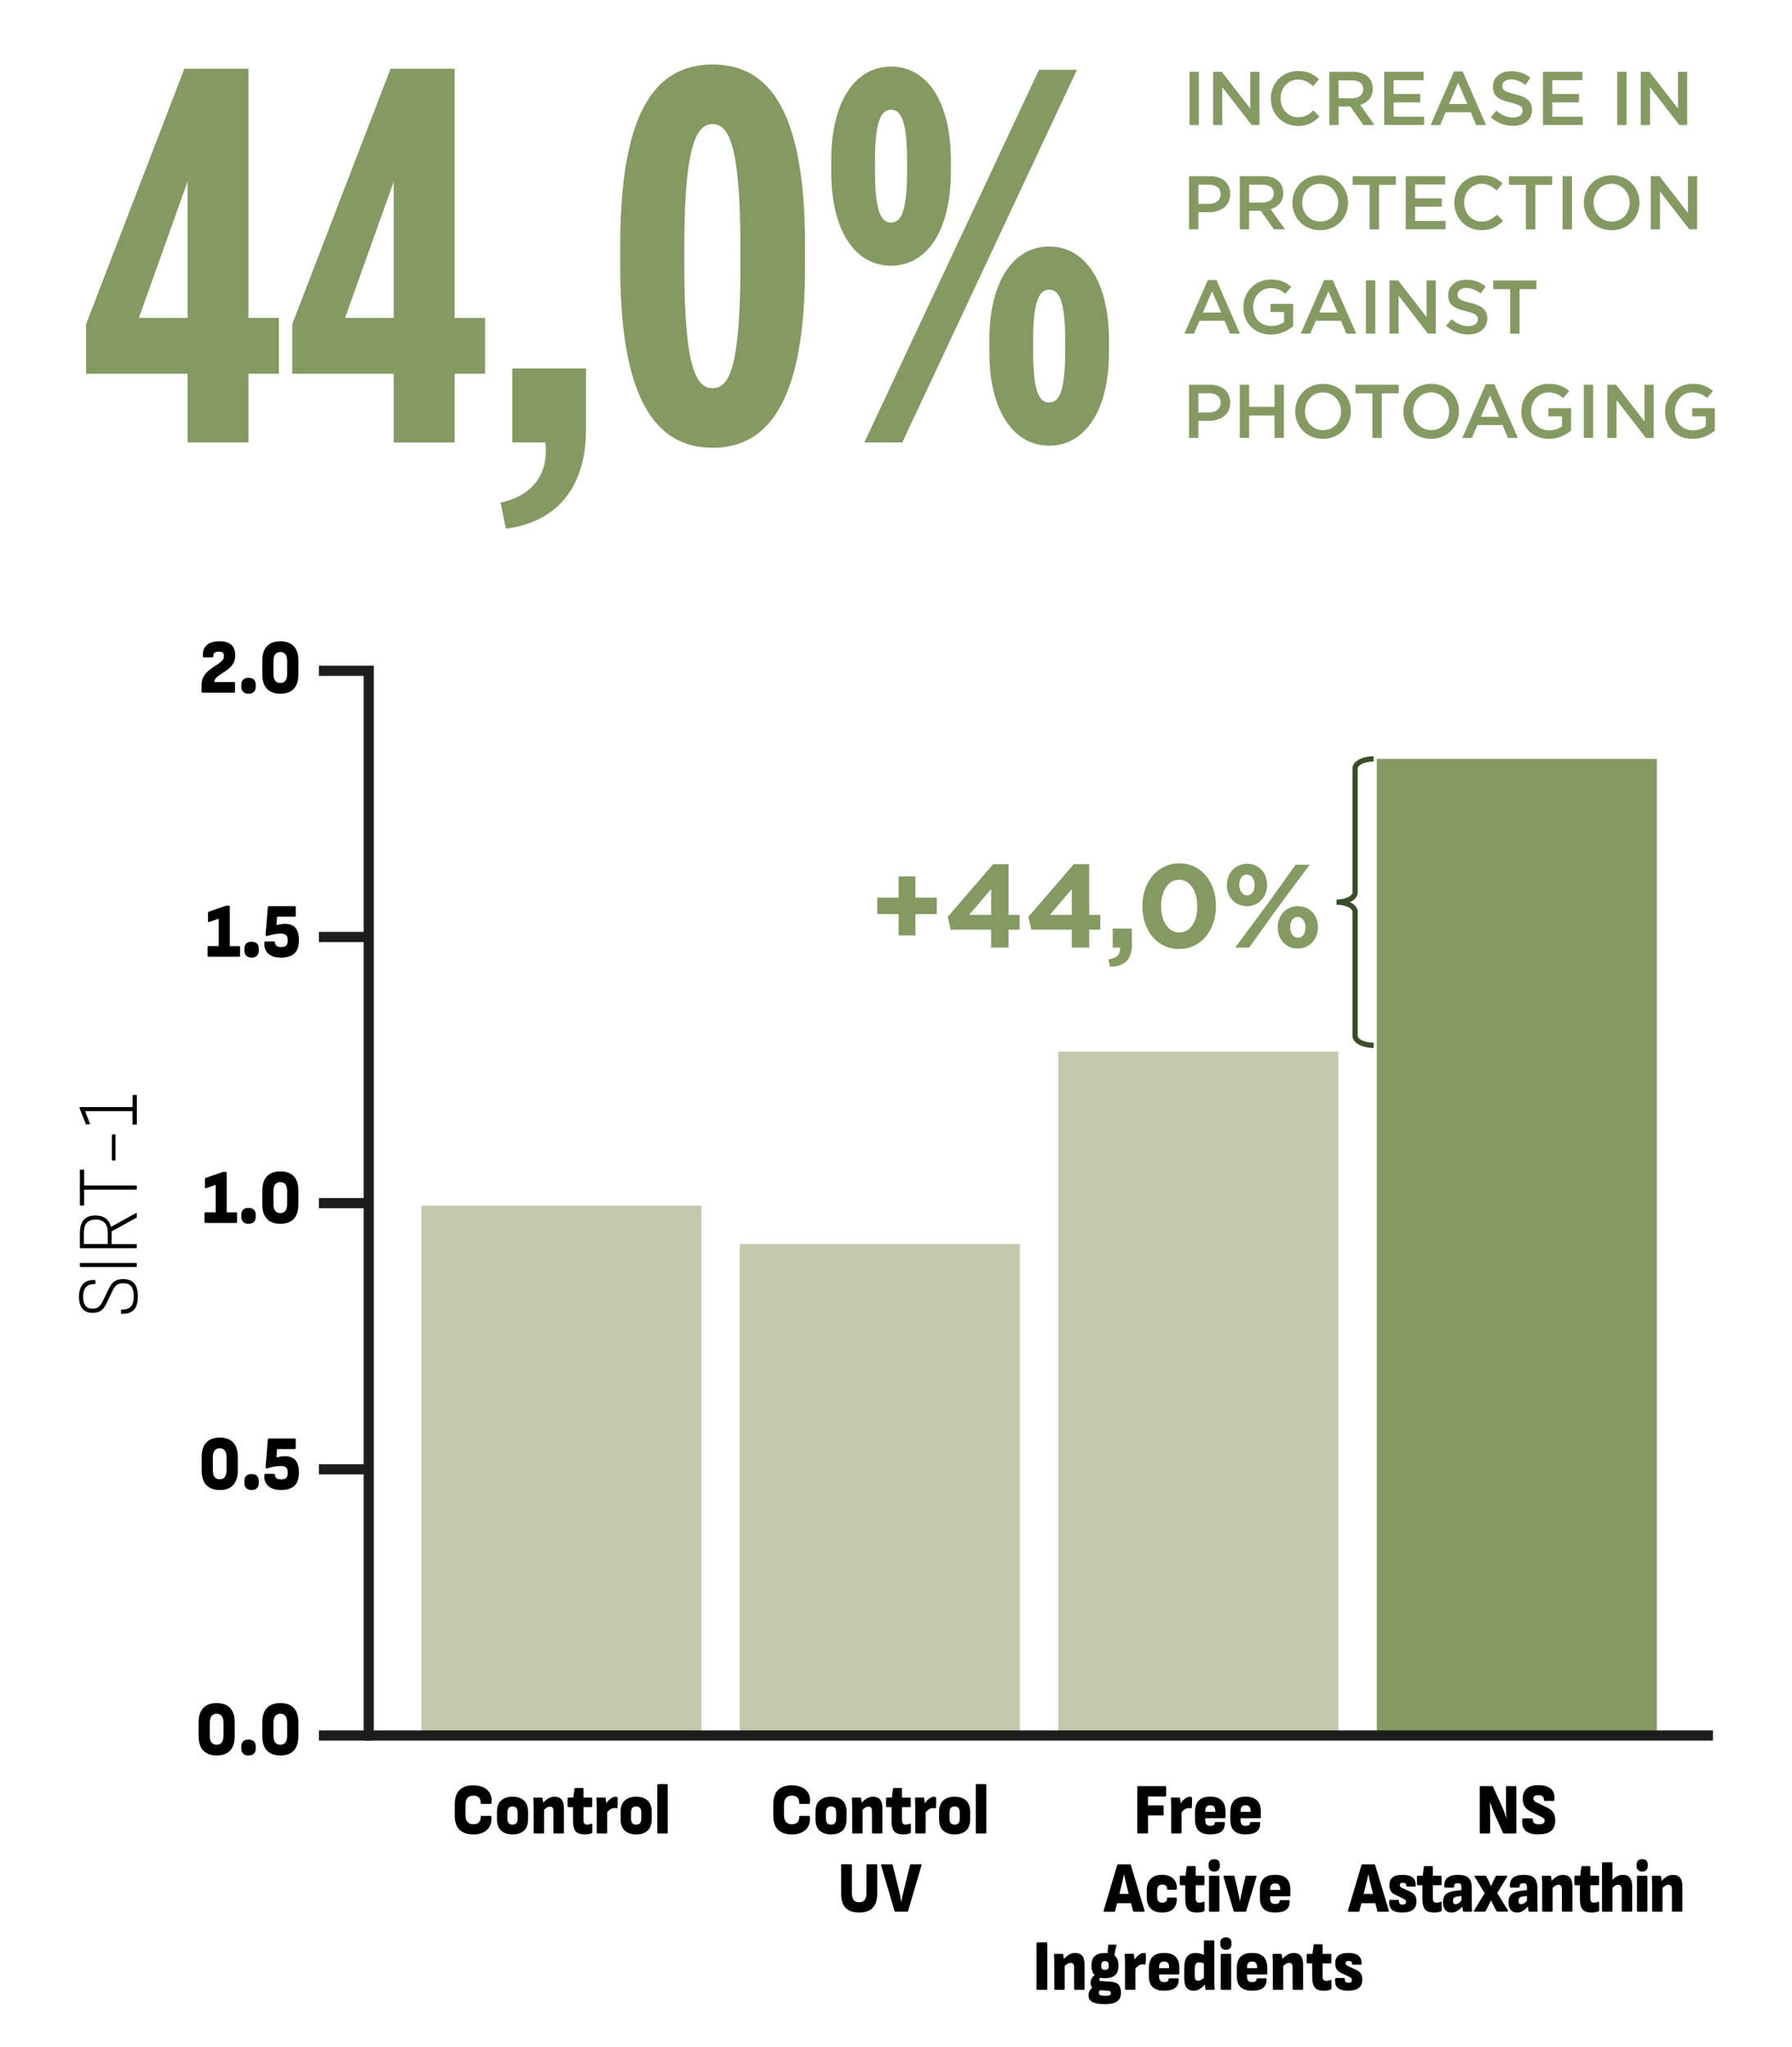 <svg xmlns="http://www.w3.org/2000/svg" id="Camada_1" viewBox="0 0 408 466"><defs><style>.cls-1{fill:#859963;}.cls-1,.cls-2,.cls-3{stroke-width:0px;}.cls-4{stroke:#1d1d1b;stroke-width:2.32px;}.cls-4,.cls-5{fill:none;stroke-miterlimit:10;}.cls-3{fill:#c4c9ad;}.cls-5{stroke:#3a4c2a;stroke-width:1.19px;}</style></defs><path class="cls-1" d="M270.83,16.35h2.13v12.11h-2.13v-12.11Z"></path><path class="cls-1" d="M276.2,16.35h1.97l6.49,8.37v-8.37h2.09v12.11h-1.78l-6.68-8.62v8.62h-2.09v-12.11Z"></path><path class="cls-1" d="M289.33,22.45v-.03c0-3.44,2.58-6.26,6.25-6.26,2.23,0,3.58.78,4.74,1.89l-1.37,1.57c-.97-.9-2.01-1.51-3.39-1.51-2.3,0-4,1.9-4,4.27v.03c0,2.37,1.68,4.29,4,4.29,1.49,0,2.44-.59,3.48-1.56l1.37,1.38c-1.26,1.32-2.65,2.15-4.91,2.15-3.53,0-6.16-2.75-6.16-6.23Z"></path><path class="cls-1" d="M302.65,16.35h5.4c1.52,0,2.72.45,3.5,1.21.64.66,1,1.56,1,2.61v.03c0,1.99-1.19,3.18-2.87,3.67l3.27,4.59h-2.53l-2.98-4.22h-2.66v4.22h-2.13v-12.11ZM307.89,22.36c1.52,0,2.49-.8,2.49-2.02v-.03c0-1.3-.93-2.01-2.51-2.01h-3.1v4.07h3.11Z"></path><path class="cls-1" d="M315.16,16.35h8.98v1.9h-6.85v3.15h6.07v1.9h-6.07v3.25h6.94v1.9h-9.07v-12.11Z"></path><path class="cls-1" d="M331.05,16.27h1.97l5.33,12.2h-2.25l-1.23-2.92h-5.73l-1.25,2.92h-2.18l5.33-12.2ZM334.09,23.66l-2.09-4.84-2.08,4.84h4.17Z"></path><path class="cls-1" d="M339.41,26.7l1.28-1.52c1.16,1,2.34,1.57,3.82,1.57,1.31,0,2.15-.62,2.15-1.52v-.03c0-.87-.48-1.33-2.73-1.85-2.58-.62-4.03-1.38-4.03-3.62v-.03c0-2.08,1.73-3.51,4.14-3.51,1.76,0,3.17.54,4.4,1.52l-1.14,1.61c-1.09-.81-2.18-1.25-3.29-1.25-1.25,0-1.97.64-1.97,1.44v.03c0,.93.55,1.35,2.89,1.9,2.56.62,3.88,1.54,3.88,3.55v.03c0,2.27-1.78,3.62-4.33,3.62-1.85,0-3.6-.64-5.05-1.94Z"></path><path class="cls-1" d="M351.3,16.35h8.98v1.9h-6.85v3.15h6.07v1.9h-6.07v3.25h6.94v1.9h-9.07v-12.11Z"></path><path class="cls-1" d="M368.21,16.35h2.13v12.11h-2.13v-12.11Z"></path><path class="cls-1" d="M373.58,16.35h1.97l6.49,8.37v-8.37h2.09v12.11h-1.78l-6.68-8.62v8.62h-2.09v-12.11Z"></path><path class="cls-1" d="M270.71,40.09h4.78c2.84,0,4.6,1.61,4.6,4.05v.03c0,2.72-2.18,4.14-4.84,4.14h-2.41v3.89h-2.13v-12.11ZM275.31,46.39c1.61,0,2.61-.9,2.61-2.16v-.03c0-1.42-1.02-2.16-2.61-2.16h-2.47v4.36h2.47Z"></path><path class="cls-1" d="M282.27,40.09h5.4c1.52,0,2.72.45,3.5,1.21.64.66,1,1.56,1,2.61v.03c0,1.99-1.19,3.18-2.87,3.67l3.27,4.59h-2.53l-2.98-4.22h-2.66v4.22h-2.13v-12.11ZM287.52,46.1c1.52,0,2.49-.8,2.49-2.02v-.03c0-1.3-.93-2.01-2.51-2.01h-3.1v4.07h3.11Z"></path><path class="cls-1" d="M294.25,46.18v-.03c0-3.41,2.63-6.26,6.35-6.26s6.32,2.82,6.32,6.23v.03c0,3.41-2.63,6.26-6.35,6.26s-6.32-2.82-6.32-6.23ZM304.68,46.18v-.03c0-2.35-1.71-4.31-4.12-4.31s-4.08,1.92-4.08,4.27v.03c0,2.35,1.71,4.29,4.12,4.29s4.08-1.9,4.08-4.26Z"></path><path class="cls-1" d="M311.82,42.07h-3.84v-1.97h9.83v1.97h-3.84v10.14h-2.15v-10.14Z"></path><path class="cls-1" d="M320.06,40.09h8.98v1.9h-6.85v3.15h6.07v1.9h-6.07v3.25h6.94v1.9h-9.07v-12.11Z"></path><path class="cls-1" d="M331.12,46.18v-.03c0-3.44,2.58-6.26,6.25-6.26,2.23,0,3.58.78,4.74,1.89l-1.37,1.57c-.97-.9-2.01-1.51-3.39-1.51-2.3,0-4,1.9-4,4.27v.03c0,2.37,1.68,4.29,4,4.29,1.49,0,2.44-.59,3.48-1.56l1.37,1.38c-1.26,1.32-2.65,2.15-4.91,2.15-3.53,0-6.16-2.75-6.16-6.23Z"></path><path class="cls-1" d="M347.41,42.07h-3.84v-1.97h9.83v1.97h-3.84v10.14h-2.15v-10.14Z"></path><path class="cls-1" d="M355.77,40.09h2.13v12.11h-2.13v-12.11Z"></path><path class="cls-1" d="M360.6,46.18v-.03c0-3.41,2.63-6.26,6.35-6.26s6.32,2.82,6.32,6.23v.03c0,3.41-2.63,6.26-6.35,6.26s-6.32-2.82-6.32-6.23ZM371.03,46.18v-.03c0-2.35-1.71-4.31-4.12-4.31s-4.08,1.92-4.08,4.27v.03c0,2.35,1.71,4.29,4.12,4.29s4.08-1.9,4.08-4.26Z"></path><path class="cls-1" d="M375.85,40.09h1.97l6.49,8.37v-8.37h2.09v12.11h-1.78l-6.68-8.62v8.62h-2.09v-12.11Z"></path><path class="cls-1" d="M275,63.75h1.97l5.33,12.2h-2.25l-1.23-2.92h-5.73l-1.25,2.92h-2.18l5.33-12.2ZM278.05,71.13l-2.09-4.84-2.08,4.84h4.17Z"></path><path class="cls-1" d="M283.09,69.92v-.03c0-3.39,2.6-6.26,6.25-6.26,2.11,0,3.41.59,4.65,1.64l-1.35,1.61c-.93-.8-1.85-1.3-3.39-1.3-2.23,0-3.93,1.96-3.93,4.27v.03c0,2.49,1.64,4.33,4.12,4.33,1.14,0,2.18-.36,2.92-.92v-2.27h-3.1v-1.85h5.16v5.09c-1.19,1.02-2.91,1.89-5.05,1.89-3.79,0-6.28-2.7-6.28-6.23Z"></path><path class="cls-1" d="M301.48,63.75h1.97l5.33,12.2h-2.25l-1.23-2.92h-5.73l-1.25,2.92h-2.18l5.33-12.2ZM304.53,71.13l-2.09-4.84-2.08,4.84h4.17Z"></path><path class="cls-1" d="M310.99,63.83h2.13v12.11h-2.13v-12.11Z"></path><path class="cls-1" d="M316.35,63.83h1.97l6.49,8.37v-8.37h2.09v12.11h-1.78l-6.68-8.62v8.62h-2.09v-12.11Z"></path><path class="cls-1" d="M329.22,74.18l1.28-1.52c1.16,1,2.34,1.57,3.82,1.57,1.31,0,2.15-.62,2.15-1.52v-.03c0-.87-.48-1.33-2.73-1.85-2.58-.62-4.03-1.38-4.03-3.62v-.03c0-2.08,1.73-3.51,4.14-3.51,1.77,0,3.17.54,4.4,1.52l-1.14,1.61c-1.09-.81-2.18-1.25-3.29-1.25-1.25,0-1.97.64-1.97,1.44v.03c0,.93.55,1.35,2.89,1.9,2.56.62,3.88,1.54,3.88,3.55v.03c0,2.27-1.78,3.62-4.33,3.62-1.85,0-3.6-.64-5.05-1.94Z"></path><path class="cls-1" d="M343.82,65.81h-3.84v-1.97h9.83v1.97h-3.84v10.14h-2.15v-10.14Z"></path><path class="cls-1" d="M270.71,87.57h4.78c2.84,0,4.6,1.61,4.6,4.05v.03c0,2.72-2.18,4.14-4.84,4.14h-2.41v3.89h-2.13v-12.11ZM275.31,93.87c1.61,0,2.61-.9,2.61-2.16v-.03c0-1.42-1.02-2.16-2.61-2.16h-2.47v4.36h2.47Z"></path><path class="cls-1" d="M282.27,87.57h2.13v5.04h5.78v-5.04h2.13v12.11h-2.13v-5.1h-5.78v5.1h-2.13v-12.11Z"></path><path class="cls-1" d="M294.89,93.66v-.03c0-3.41,2.63-6.26,6.35-6.26s6.32,2.82,6.32,6.23v.03c0,3.41-2.63,6.26-6.35,6.26s-6.32-2.82-6.32-6.23ZM305.32,93.66v-.03c0-2.35-1.71-4.31-4.12-4.31s-4.08,1.92-4.08,4.27v.03c0,2.35,1.71,4.29,4.12,4.29s4.08-1.9,4.08-4.26Z"></path><path class="cls-1" d="M312.46,89.54h-3.84v-1.97h9.83v1.97h-3.84v10.14h-2.15v-10.14Z"></path><path class="cls-1" d="M319.51,93.66v-.03c0-3.41,2.63-6.26,6.35-6.26s6.32,2.82,6.32,6.23v.03c0,3.41-2.63,6.26-6.35,6.26s-6.32-2.82-6.32-6.23ZM329.94,93.66v-.03c0-2.35-1.71-4.31-4.12-4.31s-4.08,1.92-4.08,4.27v.03c0,2.35,1.71,4.29,4.12,4.29s4.08-1.9,4.08-4.26Z"></path><path class="cls-1" d="M338.28,87.48h1.97l5.33,12.2h-2.25l-1.23-2.92h-5.73l-1.25,2.92h-2.18l5.33-12.2ZM341.33,94.87l-2.09-4.84-2.08,4.84h4.17Z"></path><path class="cls-1" d="M346.37,93.66v-.03c0-3.39,2.6-6.26,6.25-6.26,2.11,0,3.41.59,4.65,1.64l-1.35,1.61c-.93-.8-1.85-1.3-3.39-1.3-2.23,0-3.93,1.96-3.93,4.27v.03c0,2.49,1.64,4.33,4.12,4.33,1.14,0,2.18-.36,2.92-.92v-2.27h-3.1v-1.85h5.16v5.09c-1.19,1.02-2.91,1.89-5.05,1.89-3.79,0-6.28-2.7-6.28-6.23Z"></path><path class="cls-1" d="M360.6,87.57h2.13v12.11h-2.13v-12.11Z"></path><path class="cls-1" d="M365.96,87.57h1.97l6.49,8.37v-8.37h2.09v12.11h-1.78l-6.68-8.62v8.62h-2.09v-12.11Z"></path><path class="cls-1" d="M379.1,93.66v-.03c0-3.39,2.6-6.26,6.25-6.26,2.11,0,3.41.59,4.65,1.64l-1.35,1.61c-.93-.8-1.85-1.3-3.39-1.3-2.23,0-3.93,1.96-3.93,4.27v.03c0,2.49,1.64,4.33,4.12,4.33,1.14,0,2.18-.36,2.92-.92v-2.27h-3.1v-1.85h5.16v5.09c-1.19,1.02-2.91,1.89-5.05,1.89-3.79,0-6.28-2.7-6.28-6.23Z"></path><path class="cls-1" d="M42.7,85.08h-23.11v-11.27L41.97,15.64h14.6v56.71h6.93v12.72h-6.93v15.63h-13.87v-15.63ZM42.7,72.35v-31.02l-11.07,31.02h11.07Z"></path><path class="cls-1" d="M89.64,85.08h-23.11v-11.27l22.38-58.16h14.6v56.71h6.93v12.72h-6.93v15.63h-13.87v-15.63ZM89.64,72.35v-31.02l-11.07,31.02h11.07Z"></path><path class="cls-1" d="M113.96,114.4c9-1.94,10.82-8.36,10.22-13.69h-7.54v-16.84h16.78v13.81c0,12.84-6.2,21.08-18.24,22.66l-1.22-5.94Z"></path><path class="cls-1" d="M141.21,60.6v-4.6c0-29.32,7.3-41.32,21.04-41.32s21.04,12,21.04,41.32v4.6c0,29.32-7.54,41.32-21.04,41.32s-21.04-12-21.04-41.32ZM168.57,60.48v-4.36c0-23.99-2.92-27.87-6.32-27.87s-6.45,3.88-6.45,27.87v4.36c0,23.99,2.92,27.87,6.45,27.87s6.32-3.88,6.32-27.87Z"></path><path class="cls-1" d="M189.25,39.15v-2.67c0-13.21,5.35-21.33,13.62-21.33s13.62,8.12,13.62,21.33v2.67c0,13.21-5.35,21.33-13.62,21.33s-13.62-8.12-13.62-21.33ZM236.56,15.89h8.64l-39.77,84.82h-8.64L236.56,15.89ZM206.52,39.03v-2.42c0-8.97-1.34-11.63-3.65-11.63s-3.65,2.67-3.65,11.63v2.42c0,8.97,1.34,11.63,3.65,11.63s3.65-2.67,3.65-11.63ZM225.25,80.11v-2.67c0-13.21,5.35-21.33,13.62-21.33s13.62,8.12,13.62,21.33v2.67c0,13.21-5.35,21.33-13.62,21.33s-13.62-8.12-13.62-21.33ZM242.52,79.99v-2.42c0-8.97-1.34-11.63-3.65-11.63s-3.65,2.67-3.65,11.63v2.42c0,8.97,1.34,11.63,3.65,11.63s3.65-2.67,3.65-11.63Z"></path><rect class="cls-3" x="95.92" y="274.43" width="63.77" height="120.61"></rect><rect class="cls-3" x="240.95" y="239.36" width="63.77" height="155.68"></rect><rect class="cls-3" x="168.43" y="283.18" width="63.76" height="111.85"></rect><rect class="cls-1" x="313.46" y="172.74" width="63.77" height="222.3"></rect><path class="cls-1" d="M204.6,208.06h-4.87v-3.72h4.87v-4.85h3.82v4.85h4.87v3.72h-4.87v4.85h-3.82v-4.85Z"></path><path class="cls-1" d="M225.66,211.62h-9.21l-.67-2.94,10.34-11.98h3.5v11.55h2.53v3.37h-2.53v4.07h-3.96v-4.07ZM225.66,208.25v-5.87l-5.01,5.87h5.01Z"></path><path class="cls-1" d="M244.03,211.62h-9.21l-.67-2.94,10.34-11.98h3.5v11.55h2.53v3.37h-2.53v4.07h-3.96v-4.07ZM244.03,208.25v-5.87l-5.01,5.87h5.01Z"></path><path class="cls-1" d="M252.37,218.35c1.86-.19,2.77-1.13,2.64-2.67h-1.67v-4.31h4.36v3.64c0,3.56-1.78,4.98-4.98,5.04l-.35-1.7Z"></path><path class="cls-1" d="M260.1,206.31v-.05c0-5.47,3.39-9.75,8.4-9.75s8.35,4.23,8.35,9.7v.05c0,5.47-3.37,9.75-8.4,9.75s-8.35-4.23-8.35-9.7ZM272.6,206.31v-.05c0-3.42-1.67-6.01-4.15-6.01s-4.09,2.5-4.09,5.95v.05c0,3.45,1.64,6.01,4.15,6.01s4.09-2.53,4.09-5.95Z"></path><path class="cls-1" d="M279.33,201.49v-.05c0-2.67,1.86-4.82,4.61-4.82s4.55,2.13,4.55,4.77v.05c0,2.64-1.86,4.82-4.61,4.82s-4.55-2.13-4.55-4.77ZM294.98,196.83h3.2l-7.54,10.15-6.22,8.7h-3.2l7.54-10.15,6.22-8.7ZM282.16,201.38v.05c0,1.27.7,2.37,1.78,2.37,1.13,0,1.72-1.1,1.72-2.32v-.05c0-1.27-.7-2.37-1.78-2.37-1.13,0-1.72,1.08-1.72,2.32ZM290.91,211.13v-.05c0-2.67,1.86-4.82,4.61-4.82s4.55,2.13,4.55,4.77v.05c0,2.64-1.86,4.82-4.61,4.82s-4.55-2.13-4.55-4.77ZM297.24,211.13v-.05c0-1.27-.7-2.37-1.78-2.37-1.13,0-1.72,1.08-1.72,2.32v.05c0,1.27.7,2.37,1.78,2.37,1.13,0,1.72-1.1,1.72-2.32Z"></path><path class="cls-5" d="M312.75,172.74c-2.33,0-4.23.98-4.23,2.18v28.24c0,1.21-1.89,2.18-4.22,2.18,2.33,0,4.22.98,4.22,2.18v28.24c0,1.2,1.89,2.18,4.23,2.18"></path><path class="cls-2" d="M31.38,295.17c0,1.39-.31,2.39-.94,3.01-.63.62-1.52.91-2.68.87-.14-.01-.22-.06-.22-.14v-.68c0-.09.07-.14.2-.14.95,0,1.64-.24,2.07-.71.43-.47.64-1.23.64-2.28s-.19-1.81-.56-2.29-.97-.72-1.79-.72c-.49,0-.89.07-1.2.21-.31.14-.58.37-.8.68-.22.31-.45.71-.67,1.21l-1.11,2.33c-.26.56-.54,1.01-.84,1.35-.3.34-.64.59-1.03.74-.39.15-.86.22-1.41.22-1.01-.01-1.78-.34-2.29-.98-.51-.64-.77-1.54-.77-2.7,0-.84.14-1.55.41-2.12.27-.57.66-1,1.18-1.29.51-.29,1.15-.42,1.92-.38.16.01.24.05.24.12v.69s-.02.07-.05.09c-.03.02-.1.04-.19.04-.83-.04-1.47.19-1.91.68-.44.49-.66,1.22-.66,2.21,0,.85.17,1.51.5,1.98.34.47.86.71,1.57.72.43,0,.79-.06,1.08-.19.28-.12.53-.33.75-.6.22-.28.44-.66.68-1.13l1.11-2.33c.29-.6.58-1.09.88-1.46.3-.37.65-.63,1.06-.79.41-.16.92-.24,1.54-.24,1.08,0,1.9.32,2.46.95.56.63.84,1.66.84,3.07Z"></path><path class="cls-2" d="M31.14,288.29c0,.08-.05.12-.14.12h-12.67c-.09,0-.14-.04-.14-.12v-.71c0-.07.05-.11.14-.11h12.67c.09,0,.14.04.14.11v.71Z"></path><path class="cls-2" d="M31.14,283.99c0,.08-.05.12-.14.12h-12.67c-.09,0-.14-.04-.14-.12v-3.38c0-1.28.29-2.26.87-2.93.58-.68,1.47-1.01,2.67-1.01.94,0,1.71.22,2.32.66.61.44,1.02,1.08,1.22,1.92h.02l5.69-3.15s.08-.03.11,0c.03.02.05.05.05.1v.84c0,.06-.03.11-.1.14l-5.63,3.11v2.9h5.59c.09,0,.14.04.14.11v.71ZM24.54,283.17v-2.42c0-1.11-.23-1.92-.7-2.41-.47-.49-1.15-.74-2.05-.74s-1.62.25-2.05.75c-.43.5-.64,1.26-.64,2.28v2.54h5.43Z"></path><path class="cls-2" d="M31.14,270.68c0,.07-.05.11-.14.11h-11.84v3.5c0,.08-.05.12-.14.12h-.69c-.09,0-.14-.04-.14-.12v-7.93c0-.08.05-.12.14-.12h.69c.09,0,.14.04.14.12v3.49h11.84c.09,0,.14.04.14.12v.71Z"></path><path class="cls-2" d="M26.3,264.03c0,.08-.04.12-.12.12h-.57c-.09,0-.14-.04-.14-.12v-5.69c0-.08.05-.12.14-.12h.57c.08,0,.12.04.12.12v5.69Z"></path><path class="cls-2" d="M31.14,255.87c0,.08-.05.12-.14.12h-.69c-.09,0-.14-.04-.14-.12v-2.95h-10.79l1.11,2.9c.03.07,0,.11-.1.11h-.71c-.07,0-.11-.02-.14-.07l-1.38-3.5s-.02-.07-.03-.09c0-.02,0-.05,0-.09v-.07c0-.08.05-.12.14-.12h11.92v-2.63c0-.08.05-.12.14-.12h.69c.09,0,.14.04.14.12v6.53Z"></path><path class="cls-2" d="M49.33,399.58c-1.34,0-2.36-.38-3.06-1.13-.7-.76-1.05-1.85-1.05-3.28v-3.11c0-1.43.35-2.52,1.05-3.28.7-.76,1.72-1.13,3.06-1.13s2.37.38,3.07,1.13c.7.76,1.04,1.85,1.04,3.28v3.11c0,1.43-.35,2.52-1.04,3.28-.7.76-1.72,1.13-3.07,1.13ZM49.33,397.13c.51,0,.89-.17,1.15-.51.26-.34.4-.85.4-1.53v-2.97c0-.68-.13-1.19-.4-1.53-.26-.34-.65-.51-1.15-.51s-.91.17-1.17.51c-.26.34-.4.85-.4,1.53v2.97c0,.68.13,1.19.4,1.53.26.34.65.51,1.17.51Z"></path><path class="cls-2" d="M56.57,399.58c-.52,0-.92-.14-1.2-.42-.28-.28-.43-.67-.43-1.16v-.46c0-.5.14-.89.43-1.17.28-.28.68-.41,1.2-.41s.95.14,1.23.41c.28.28.42.66.42,1.17v.46c0,.49-.14.88-.42,1.16-.28.28-.69.42-1.23.42Z"></path><path class="cls-2" d="M63.83,399.58c-1.34,0-2.36-.38-3.06-1.13-.7-.76-1.05-1.85-1.05-3.28v-3.11c0-1.43.35-2.52,1.05-3.28.7-.76,1.72-1.13,3.06-1.13s2.37.38,3.07,1.13c.7.76,1.04,1.85,1.04,3.28v3.11c0,1.43-.35,2.52-1.04,3.28-.7.76-1.72,1.13-3.07,1.13ZM63.83,397.13c.51,0,.89-.17,1.15-.51.26-.34.4-.85.4-1.53v-2.97c0-.68-.13-1.19-.4-1.53-.26-.34-.65-.51-1.15-.51s-.91.17-1.17.51c-.26.34-.4.85-.4,1.53v2.97c0,.68.13,1.19.4,1.53.26.34.65.51,1.17.51Z"></path><path class="cls-2" d="M50.03,339.15c-1.34,0-2.36-.38-3.06-1.13-.7-.76-1.05-1.85-1.05-3.28v-3.11c0-1.43.35-2.52,1.05-3.28.7-.76,1.72-1.13,3.06-1.13s2.37.38,3.07,1.13c.7.76,1.04,1.85,1.04,3.28v3.11c0,1.43-.35,2.52-1.04,3.28-.7.76-1.72,1.13-3.07,1.13ZM50.03,336.71c.51,0,.89-.17,1.15-.51.26-.34.4-.85.4-1.53v-2.97c0-.68-.13-1.19-.4-1.53-.26-.34-.65-.51-1.15-.51s-.91.17-1.17.51c-.26.34-.4.85-.4,1.53v2.97c0,.68.13,1.19.4,1.53.26.34.65.51,1.17.51Z"></path><path class="cls-2" d="M57.27,339.15c-.52,0-.92-.14-1.2-.42-.28-.28-.43-.67-.43-1.16v-.46c0-.5.14-.89.43-1.17.28-.28.68-.41,1.2-.41s.95.14,1.23.41c.28.28.42.66.42,1.17v.46c0,.49-.14.88-.42,1.16-.28.28-.69.42-1.23.42Z"></path><path class="cls-2" d="M63.91,339.15c-.88,0-1.6-.15-2.17-.45-.57-.3-.99-.71-1.25-1.23-.26-.52-.36-1.1-.29-1.75.01-.16.08-.25.22-.25h1.96c.15,0,.22.08.22.25,0,.27.11.51.32.71.22.21.57.31,1.05.31.56,0,.95-.11,1.19-.34.23-.23.35-.58.35-1.05v-.28c0-.29-.05-.54-.16-.75-.11-.2-.27-.36-.51-.47-.23-.11-.54-.17-.92-.17-.48,0-1,.05-1.54.16-.54.11-1.05.23-1.51.37-.15.05-.25.05-.32,0-.06-.05-.09-.14-.08-.28l.51-6.25c.02-.16.09-.25.22-.25h5.91c.15,0,.22.08.22.25v1.91c0,.16-.07.25-.22.25h-4.02l-.14,1.9c.35-.09.67-.16.97-.21.3-.05.62-.07.96-.07,1.04,0,1.83.3,2.37.9s.81,1.53.81,2.81c0,1.39-.35,2.41-1.04,3.04-.7.63-1.73.95-3.11.95Z"></path><path class="cls-2" d="M46.78,278.35c-.15,0-.22-.08-.22-.25v-1.91c0-.16.07-.25.22-.25h2.32v-6.24l-2.2.76c-.16.05-.24-.02-.24-.19v-1.86c0-.15.06-.25.17-.3l3.75-1.3c.05-.02.11-.04.16-.05.05-.01.1-.02.14-.02h.52c.15,0,.22.08.22.25v8.96h2.13c.15,0,.22.08.22.25v1.91c0,.16-.07.25-.22.25h-6.99Z"></path><path class="cls-2" d="M56.57,278.56c-.52,0-.92-.14-1.2-.42-.28-.28-.43-.67-.43-1.16v-.46c0-.5.14-.89.43-1.17.28-.28.68-.41,1.2-.41s.95.14,1.23.41c.28.28.42.66.42,1.17v.46c0,.49-.14.88-.42,1.16-.28.28-.69.42-1.23.42Z"></path><path class="cls-2" d="M63.83,278.56c-1.34,0-2.36-.38-3.06-1.13-.7-.76-1.05-1.85-1.05-3.28v-3.11c0-1.43.35-2.52,1.05-3.28.7-.76,1.72-1.13,3.06-1.13s2.37.38,3.07,1.13c.7.76,1.04,1.85,1.04,3.28v3.11c0,1.43-.35,2.52-1.04,3.28-.7.76-1.72,1.13-3.07,1.13ZM63.83,276.12c.51,0,.89-.17,1.15-.51.26-.34.4-.85.4-1.53v-2.97c0-.68-.13-1.19-.4-1.53-.26-.34-.65-.51-1.15-.51s-.91.17-1.17.51c-.26.34-.4.85-.4,1.53v2.97c0,.68.13,1.19.4,1.53.26.34.65.51,1.17.51Z"></path><path class="cls-2" d="M47.48,217.76c-.15,0-.22-.08-.22-.25v-1.91c0-.16.07-.25.22-.25h2.32v-6.24l-2.2.76c-.16.05-.24-.02-.24-.19v-1.86c0-.15.06-.25.17-.3l3.75-1.3c.05-.02.11-.04.16-.05.05-.01.1-.02.14-.02h.52c.15,0,.22.08.22.25v8.96h2.13c.15,0,.22.08.22.25v1.91c0,.16-.07.25-.22.25h-6.99Z"></path><path class="cls-2" d="M57.27,217.97c-.52,0-.92-.14-1.2-.42-.28-.28-.43-.67-.43-1.16v-.46c0-.5.14-.89.43-1.17.28-.28.68-.41,1.2-.41s.95.14,1.23.41c.28.28.42.66.42,1.17v.46c0,.49-.14.88-.42,1.16-.28.28-.69.42-1.23.42Z"></path><path class="cls-2" d="M63.91,217.97c-.88,0-1.6-.15-2.17-.45-.57-.3-.99-.71-1.25-1.23-.26-.52-.36-1.1-.29-1.75.01-.16.08-.25.22-.25h1.96c.15,0,.22.08.22.25,0,.27.11.51.32.71.22.21.57.31,1.05.31.56,0,.95-.11,1.19-.34.23-.23.35-.58.35-1.05v-.28c0-.29-.05-.54-.16-.75-.11-.2-.27-.36-.51-.47-.23-.11-.54-.17-.92-.17-.48,0-1,.05-1.54.16-.54.11-1.05.23-1.51.37-.15.05-.25.05-.32,0-.06-.05-.09-.14-.08-.28l.51-6.25c.02-.16.09-.25.22-.25h5.91c.15,0,.22.08.22.25v1.91c0,.16-.07.25-.22.25h-4.02l-.14,1.9c.35-.09.67-.16.97-.21.3-.05.62-.07.96-.07,1.04,0,1.83.3,2.37.9s.81,1.53.81,2.81c0,1.39-.35,2.41-1.04,3.04-.7.63-1.73.95-3.11.95Z"></path><path class="cls-2" d="M46.12,157.69c-.15,0-.22-.08-.22-.25v-1.62c0-.54.09-1.02.28-1.45.18-.43.43-.81.73-1.14.3-.33.63-.64.99-.9.36-.27.72-.52,1.08-.75.36-.23.69-.45.99-.68.3-.22.54-.45.73-.68.18-.23.28-.48.28-.75v-.26c0-.29-.09-.51-.28-.66-.19-.15-.5-.22-.93-.22s-.73.09-.93.27c-.2.18-.3.44-.28.78,0,.16-.07.25-.22.25h-1.94c-.14,0-.21-.08-.22-.25-.04-.77.09-1.41.39-1.92s.74-.89,1.31-1.13c.57-.25,1.25-.37,2.03-.37,1.2,0,2.11.26,2.72.78.61.52.92,1.33.92,2.43,0,.54-.08,1.01-.25,1.42-.17.41-.4.77-.68,1.08-.28.31-.6.59-.94.84-.34.25-.68.48-1.02.69-.34.21-.65.42-.92.62-.28.2-.51.42-.68.65-.17.23-.26.49-.26.78h4.49c.15,0,.22.08.22.25v1.91c0,.16-.07.25-.22.25h-7.11Z"></path><path class="cls-2" d="M56.57,157.9c-.52,0-.92-.14-1.2-.42-.28-.28-.43-.67-.43-1.16v-.46c0-.5.14-.89.43-1.17.28-.28.68-.41,1.2-.41s.95.14,1.23.41c.28.28.42.66.42,1.17v.46c0,.49-.14.88-.42,1.16-.28.28-.69.42-1.23.42Z"></path><path class="cls-2" d="M63.83,157.9c-1.34,0-2.36-.38-3.06-1.13-.7-.76-1.05-1.85-1.05-3.28v-3.11c0-1.43.35-2.52,1.05-3.28.7-.76,1.72-1.13,3.06-1.13s2.37.38,3.07,1.13c.7.76,1.04,1.85,1.04,3.28v3.11c0,1.43-.35,2.52-1.04,3.28-.7.76-1.72,1.13-3.07,1.13ZM63.83,155.46c.51,0,.89-.17,1.15-.51.26-.34.4-.85.4-1.53v-2.97c0-.68-.13-1.19-.4-1.53-.26-.34-.65-.51-1.15-.51s-.91.17-1.17.51c-.26.34-.4.85-.4,1.53v2.97c0,.68.13,1.19.4,1.53.26.34.65.51,1.17.51Z"></path><polyline class="cls-4" points="390 395.03 83.95 395.03 83.95 152.68 72.6 152.68"></polyline><line class="cls-4" x1="84.83" y1="395.03" x2="72.6" y2="395.03"></line><line class="cls-4" x1="83.95" y1="334.45" x2="72.6" y2="334.45"></line><line class="cls-4" x1="83.95" y1="213.27" x2="72.6" y2="213.27"></line><line class="cls-4" x1="83.95" y1="273.86" x2="72.6" y2="273.86"></line><path class="cls-2" d="M259.14,417.35c-.14,0-.21-.08-.21-.23v-10.33c0-.15.07-.23.21-.23h6.17c.13,0,.19.08.19.23v1.89c0,.15-.06.23-.19.23h-3.93v2.04h3.36c.13,0,.19.08.19.23v1.84c0,.14-.06.21-.19.21h-3.36v3.87c0,.15-.06.23-.19.23h-2.05Z"></path><path class="cls-2" d="M266.86,417.35c-.14,0-.21-.08-.21-.23v-5.85c0-.35,0-.68-.02-.98-.01-.3-.03-.6-.05-.9-.02-.15.04-.23.19-.23h1.69c.12,0,.19.06.22.18.04.19.07.39.09.62.02.23.03.45.04.67l.21,1.05v5.43c0,.15-.07.23-.21.23h-1.96ZM268.87,412.72l-.16-2.12c.2-.31.42-.58.67-.83s.51-.44.76-.58c.26-.14.49-.21.71-.21.16,0,.29.02.39.05.11.04.16.14.16.28,0,.3,0,.63,0,1.01,0,.38-.02.73-.05,1.06-.02.18-.1.25-.24.21-.05-.01-.12-.02-.21-.03-.09-.01-.17-.02-.25-.02-.19,0-.39.04-.59.13-.21.09-.41.22-.62.39-.2.17-.39.39-.57.67Z"></path><path class="cls-2" d="M275.59,417.55c-1.22,0-2.1-.28-2.67-.84-.56-.56-.84-1.39-.84-2.49v-1.75c0-1.15.28-2.03.84-2.62.56-.59,1.44-.89,2.63-.89s2.02.28,2.6.85c.58.57.87,1.41.87,2.53v1.28c0,.15-.07.23-.21.23h-4.4v.48c0,.42.09.73.27.95.18.21.47.32.87.32.32,0,.57-.05.75-.16.18-.11.27-.28.27-.51,0-.13.07-.2.21-.2h1.88c.13,0,.2.07.21.21,0,.89-.25,1.55-.79,1.97-.53.42-1.36.63-2.49.63ZM274.4,412.41h2.3v-.07c0-.5-.09-.87-.27-1.09-.18-.22-.46-.33-.86-.33-.42,0-.71.11-.9.33-.18.22-.27.58-.27,1.09v.07Z"></path><path class="cls-2" d="M283.63,417.55c-1.22,0-2.1-.28-2.67-.84-.56-.56-.84-1.39-.84-2.49v-1.75c0-1.15.28-2.03.84-2.62.56-.59,1.44-.89,2.63-.89s2.02.28,2.6.85c.58.57.87,1.41.87,2.53v1.28c0,.15-.07.23-.21.23h-4.4v.48c0,.42.09.73.27.95.18.21.47.32.87.32.32,0,.57-.05.75-.16.18-.11.27-.28.27-.51,0-.13.07-.2.21-.2h1.88c.13,0,.2.07.21.21,0,.89-.25,1.55-.79,1.97-.53.42-1.36.63-2.49.63ZM282.45,412.41h2.3v-.07c0-.5-.09-.87-.27-1.09-.18-.22-.46-.33-.86-.33-.42,0-.71.11-.9.33-.18.22-.27.58-.27,1.09v.07Z"></path><path class="cls-2" d="M251.44,435.14c-.16,0-.21-.09-.16-.26l3.08-10.34c.04-.12.12-.18.24-.18h2.64c.12,0,.2.06.24.18l3.1,10.34c.04.18-.01.26-.16.26h-2.22c-.13,0-.21-.06-.24-.18l-1.5-5.96c-.1-.4-.19-.79-.28-1.19-.09-.4-.17-.78-.25-1.17h-.03c-.08.4-.16.79-.25,1.19s-.18.79-.28,1.19l-1.47,5.93c-.03.13-.11.2-.24.2h-2.21ZM253.96,433.21l.39-2.12h3.07l.4,2.12h-3.85Z"></path><path class="cls-2" d="M264.6,435.33c-1.13,0-1.99-.3-2.6-.9-.61-.6-.91-1.46-.91-2.58v-1.63c0-1.12.31-1.98.92-2.58.61-.6,1.48-.9,2.59-.9.76,0,1.4.14,1.9.42.51.28.89.66,1.13,1.13.25.47.35,1,.3,1.58-.01.19-.08.28-.21.28h-1.81c-.13,0-.19-.08-.19-.23,0-.33-.1-.57-.3-.72-.2-.15-.46-.23-.8-.23-.4,0-.69.11-.88.34-.19.23-.29.61-.29,1.16v1.12c0,.55.1.94.29,1.16.19.23.48.34.87.34s.65-.09.83-.26c.18-.18.27-.41.27-.69,0-.15.06-.23.19-.23h1.81c.13,0,.2.08.21.23.05.97-.21,1.74-.76,2.32-.56.58-1.41.87-2.56.87Z"></path><path class="cls-2" d="M272.56,435.33c-.66,0-1.19-.1-1.59-.3s-.68-.54-.85-1c-.17-.46-.26-1.06-.26-1.81v-3.1h-1.04c-.14,0-.21-.08-.21-.23v-1.73c0-.14.07-.21.21-.21h1.11l.25-1.98c.02-.14.09-.21.22-.21h1.62c.14,0,.21.08.21.23v1.96h1.79c.14,0,.21.07.21.21v1.73c0,.15-.07.23-.21.23h-1.79v2.9c0,.35.06.62.19.8.12.18.32.27.6.27.16,0,.32-.02.48-.05s.33-.08.51-.15c.16-.07.24,0,.24.18v1.73c0,.12-.05.21-.16.26-.21.09-.45.15-.72.2-.27.04-.54.07-.81.07Z"></path><path class="cls-2" d="M276.45,426.01c-.4,0-.71-.11-.93-.34-.23-.22-.34-.53-.34-.91v-.35c0-.4.11-.7.34-.91.23-.21.54-.32.93-.32s.72.11.94.32c.22.21.33.52.33.91v.35c0,.38-.11.69-.33.91-.22.23-.54.34-.94.34ZM275.47,435.14c-.14,0-.21-.08-.21-.23v-7.74c0-.14.07-.21.21-.21h1.96c.14,0,.21.07.21.21v7.74c0,.15-.07.23-.21.23h-1.96Z"></path><path class="cls-2" d="M281.11,435.14c-.12,0-.2-.06-.24-.18l-2.31-7.76c-.04-.16.01-.25.16-.25h2.13c.12,0,.19.06.22.18l.79,3.43c.09.36.17.72.24,1.08.07.36.13.72.18,1.1h.04c.06-.38.13-.75.21-1.11.08-.36.16-.72.24-1.1l.8-3.39c.03-.12.11-.18.24-.18h2.1c.16,0,.21.08.16.25l-2.33,7.76c-.03.12-.11.18-.24.18h-2.4Z"></path><path class="cls-2" d="M290.36,435.33c-1.22,0-2.1-.28-2.67-.84-.56-.56-.84-1.39-.84-2.49v-1.75c0-1.15.28-2.03.84-2.62.56-.59,1.44-.89,2.63-.89s2.02.28,2.6.85c.58.57.87,1.41.87,2.53v1.28c0,.15-.07.23-.21.23h-4.4v.48c0,.42.09.73.27.95.18.21.47.32.87.32.32,0,.57-.05.75-.16.18-.11.27-.28.27-.51,0-.13.07-.2.21-.2h1.88c.13,0,.2.07.21.21,0,.89-.25,1.55-.79,1.97-.53.42-1.36.63-2.49.63ZM289.18,430.2h2.3v-.07c0-.5-.09-.87-.27-1.09-.18-.22-.46-.33-.86-.33-.42,0-.71.11-.9.33-.18.22-.27.58-.27,1.09v.07Z"></path><path class="cls-2" d="M236.21,452.92c-.14,0-.21-.08-.21-.23v-10.33c0-.15.07-.23.21-.23h2.03c.14,0,.21.08.21.23v10.33c0,.15-.07.23-.21.23h-2.03Z"></path><path class="cls-2" d="M240.25,452.92c-.14,0-.21-.08-.21-.23v-5.83c0-.35,0-.69-.02-1-.01-.32-.03-.61-.05-.87-.02-.16.04-.25.19-.25h1.69c.12,0,.19.06.22.18.02.11.04.24.06.39.02.15.04.3.06.46.02.16.03.31.03.45l.19.97v5.5c0,.15-.07.23-.21.23h-1.96ZM244.76,452.92c-.14,0-.21-.08-.21-.23v-4.86c0-.35-.06-.61-.19-.78-.12-.17-.32-.26-.6-.26s-.57.1-.84.29c-.27.19-.54.43-.79.72l-.16-1.63c.23-.27.48-.54.76-.78.28-.25.59-.45.93-.61.34-.16.72-.24,1.15-.24.7,0,1.23.21,1.59.64.36.43.53,1.11.53,2.04v5.47c0,.15-.07.23-.21.23h-1.96Z"></path><path class="cls-2" d="M251.4,456.17c-1.25,0-2.16-.17-2.72-.5-.56-.33-.84-.83-.84-1.47,0-.38.08-.74.25-1.06.17-.32.45-.6.86-.83l1.78.53c-.19.09-.32.2-.41.35-.08.14-.13.29-.13.44,0,.23.1.39.29.49.19.09.54.15,1.03.16.58.01.96-.03,1.14-.12.18-.09.27-.26.27-.5,0-.16-.04-.29-.12-.37-.08-.08-.21-.13-.39-.14l-2.64-.21c-.45-.03-.81-.19-1.07-.46-.26-.27-.39-.65-.39-1.14,0-.37.08-.71.23-1,.15-.3.42-.57.81-.81l1.39.54c-.18.07-.3.15-.36.25-.06.1-.1.2-.1.3s.03.17.1.22c.06.05.18.08.33.09l2.3.16c.81.07,1.38.3,1.71.72s.5,1,.5,1.77c0,.91-.3,1.58-.9,1.99-.6.42-1.58.63-2.93.63ZM251.58,450.27c-1.05,0-1.82-.23-2.33-.7-.5-.47-.76-1.18-.76-2.13s.25-1.72.76-2.19c.5-.47,1.28-.71,2.33-.71s1.82.24,2.32.71c.5.47.75,1.2.75,2.19s-.25,1.67-.75,2.13c-.5.47-1.27.7-2.32.7ZM251.58,448.39c.32,0,.54-.08.66-.23.12-.15.19-.41.19-.76s-.06-.61-.19-.77c-.12-.16-.34-.24-.66-.24s-.55.08-.67.24c-.12.16-.19.41-.19.77s.06.6.19.76c.12.15.35.23.67.23ZM253.73,445.45l-1.54-.61c0-.37.01-.74.04-1.09.03-.35.06-.65.09-.91.03-.13.09-.2.18-.2h1.51c.17,0,.23.08.18.25-.12.4-.22.81-.3,1.24-.08.43-.13.87-.16,1.32Z"></path><path class="cls-2" d="M256.35,452.92c-.14,0-.21-.08-.21-.23v-5.85c0-.35,0-.68-.02-.98-.01-.3-.03-.6-.05-.9-.02-.15.04-.23.19-.23h1.69c.12,0,.19.06.22.18.04.19.07.39.09.62.02.23.03.45.04.67l.21,1.05v5.43c0,.15-.07.23-.21.23h-1.96ZM258.36,448.29l-.16-2.12c.2-.31.42-.58.67-.83s.51-.44.76-.58c.26-.14.49-.21.71-.21.16,0,.29.02.39.05.11.04.16.14.16.28,0,.3,0,.63,0,1.01,0,.38-.02.73-.05,1.06-.02.18-.1.25-.24.21-.05-.01-.12-.02-.21-.03-.09-.01-.17-.02-.25-.02-.19,0-.39.04-.59.13-.21.09-.41.22-.62.39-.2.17-.39.39-.57.67Z"></path><path class="cls-2" d="M265.08,453.12c-1.22,0-2.1-.28-2.67-.84-.56-.56-.84-1.39-.84-2.49v-1.75c0-1.15.28-2.03.84-2.62.56-.59,1.44-.89,2.63-.89s2.02.28,2.6.85c.58.57.87,1.41.87,2.53v1.28c0,.15-.07.23-.21.23h-4.4v.48c0,.42.09.73.27.95.18.21.47.32.87.32.32,0,.57-.05.75-.16.18-.11.27-.28.27-.51,0-.13.07-.2.21-.2h1.88c.13,0,.2.07.21.21,0,.89-.25,1.55-.79,1.97-.53.42-1.36.63-2.49.63ZM263.89,447.98h2.3v-.07c0-.5-.09-.87-.27-1.09-.18-.22-.46-.33-.86-.33-.42,0-.71.11-.9.33-.18.22-.27.58-.27,1.09v.07Z"></path><path class="cls-2" d="M271.73,453.12c-.69,0-1.21-.22-1.56-.67-.35-.44-.53-1.14-.53-2.08v-2.49c0-1.2.23-2.05.68-2.57.45-.52,1.09-.77,1.9-.77.32,0,.67.05,1.07.14.4.09.74.23,1.02.4l.04,1.99c-.23-.14-.46-.25-.7-.31-.24-.07-.46-.1-.66-.1-.34,0-.58.12-.74.37-.16.25-.24.6-.24,1.06v1.7c0,.35.06.62.18.8.12.18.32.27.59.27.2,0,.39-.04.57-.13.18-.09.36-.21.54-.36.18-.15.35-.33.52-.53l.16,1.61c-.24.27-.49.54-.76.79-.27.25-.58.46-.91.63s-.73.25-1.17.25ZM274.67,452.92c-.12,0-.19-.07-.21-.2-.04-.18-.07-.38-.1-.6-.02-.22-.04-.44-.05-.65l-.21-1.02v-8.55c0-.15.07-.23.21-.23h1.96c.14,0,.21.08.21.23v8.93c0,.22,0,.44,0,.65,0,.21.01.42.03.62.01.2.03.38.04.56.03.18-.03.26-.19.26h-1.69Z"></path><path class="cls-2" d="M279.11,443.8c-.4,0-.71-.11-.93-.34-.23-.22-.34-.53-.34-.91v-.35c0-.4.11-.7.34-.91.23-.21.54-.32.93-.32s.72.11.94.32c.22.21.33.52.33.91v.35c0,.38-.11.69-.33.91-.22.23-.54.34-.94.34ZM278.14,452.92c-.14,0-.21-.08-.21-.23v-7.74c0-.14.07-.21.21-.21h1.96c.14,0,.21.07.21.21v7.74c0,.15-.07.23-.21.23h-1.96Z"></path><path class="cls-2" d="M285.1,453.12c-1.22,0-2.1-.28-2.67-.84-.56-.56-.84-1.39-.84-2.49v-1.75c0-1.15.28-2.03.84-2.62.56-.59,1.44-.89,2.63-.89s2.02.28,2.6.85c.58.57.87,1.41.87,2.53v1.28c0,.15-.07.23-.21.23h-4.4v.48c0,.42.09.73.27.95.18.21.47.32.87.32.32,0,.57-.05.75-.16.18-.11.27-.28.27-.51,0-.13.07-.2.21-.2h1.88c.13,0,.2.07.21.21,0,.89-.25,1.55-.79,1.97-.53.42-1.36.63-2.49.63ZM283.92,447.98h2.3v-.07c0-.5-.09-.87-.27-1.09-.18-.22-.46-.33-.86-.33-.42,0-.71.11-.9.33-.18.22-.27.58-.27,1.09v.07Z"></path><path class="cls-2" d="M290.01,452.92c-.14,0-.21-.08-.21-.23v-5.83c0-.35,0-.69-.02-1-.01-.32-.03-.61-.05-.87-.02-.16.04-.25.19-.25h1.69c.12,0,.19.06.22.18.02.11.04.24.06.39.02.15.04.3.06.46.02.16.03.31.03.45l.19.97v5.5c0,.15-.07.23-.21.23h-1.96ZM294.51,452.92c-.14,0-.21-.08-.21-.23v-4.86c0-.35-.06-.61-.19-.78-.12-.17-.32-.26-.6-.26s-.57.1-.84.29c-.27.19-.54.43-.79.72l-.16-1.63c.23-.27.48-.54.76-.78.28-.25.59-.45.93-.61.34-.16.72-.24,1.15-.24.7,0,1.23.21,1.59.64.36.43.53,1.11.53,2.04v5.47c0,.15-.07.23-.21.23h-1.96Z"></path><path class="cls-2" d="M301.46,453.12c-.66,0-1.19-.1-1.59-.3s-.68-.54-.85-1c-.17-.46-.26-1.06-.26-1.81v-3.1h-1.04c-.14,0-.21-.08-.21-.23v-1.73c0-.14.07-.21.21-.21h1.11l.25-1.98c.02-.14.09-.21.22-.21h1.62c.14,0,.21.08.21.23v1.96h1.79c.14,0,.21.07.21.21v1.73c0,.15-.07.23-.21.23h-1.79v2.9c0,.35.06.62.19.8.12.18.32.27.6.27.16,0,.32-.02.48-.05s.33-.08.51-.15c.16-.07.24,0,.24.18v1.73c0,.12-.05.21-.16.26-.21.09-.45.15-.72.2-.27.04-.54.07-.81.07Z"></path><path class="cls-2" d="M306.95,453.12c-1.1,0-1.89-.21-2.36-.63-.48-.42-.68-1.1-.61-2.03.02-.15.09-.23.22-.23h1.79c.13,0,.19.08.19.25,0,.27.06.48.19.63.13.14.32.21.58.21.29,0,.5-.05.64-.15.14-.1.21-.26.21-.48,0-.18-.05-.32-.16-.43-.11-.11-.3-.23-.58-.36l-1.7-.81c-.47-.23-.82-.51-1.03-.85-.21-.33-.32-.78-.32-1.34,0-.8.24-1.39.71-1.78.47-.38,1.23-.58,2.25-.58s1.83.2,2.32.6c.49.4.73,1.01.73,1.84,0,.15-.07.23-.22.23h-1.78c-.13,0-.19-.09-.19-.26,0-.2-.06-.35-.19-.45-.13-.1-.31-.16-.55-.16s-.43.04-.54.13c-.11.09-.17.23-.17.43,0,.13.04.25.13.35.09.1.26.21.52.33l1.69.77c.51.23.88.52,1.11.86.23.34.34.8.34,1.38,0,.85-.27,1.48-.81,1.9-.54.42-1.34.63-2.41.63Z"></path><path class="cls-2" d="M337.12,417.35c-.14,0-.21-.08-.21-.23v-10.33c0-.15.07-.23.21-.23h2.59c.11,0,.19.06.24.16l1.87,4.13c.14.31.28.64.43.99.15.35.28.7.41,1.04.12.34.22.64.3.91h.04c-.03-.29-.05-.61-.07-.97s-.03-.73-.04-1.1c0-.37-.01-.69-.01-.96v-3.97c0-.15.06-.23.19-.23h1.96c.14,0,.21.08.21.23v10.33c0,.15-.07.23-.21.23h-2.59c-.1,0-.18-.05-.24-.16l-1.78-3.94c-.14-.3-.27-.63-.41-.99-.13-.36-.26-.72-.39-1.08-.13-.36-.25-.67-.36-.95h-.04c.02.3.03.63.04,1,0,.37.01.74.01,1.11v4.78c0,.15-.07.23-.21.23h-1.94Z"></path><path class="cls-2" d="M350.25,417.55c-1.33,0-2.3-.28-2.91-.84-.61-.56-.86-1.41-.76-2.55.02-.16.09-.25.22-.25h1.99c.14,0,.2.07.19.21,0,.36.1.64.32.83.22.19.57.29,1.03.29s.8-.07,1.02-.2.32-.34.32-.63c0-.12-.02-.23-.07-.34-.05-.1-.14-.2-.27-.3-.13-.09-.31-.19-.53-.29l-2.12-1.04c-.51-.25-.91-.52-1.2-.82-.29-.29-.49-.62-.61-.99-.12-.37-.18-.79-.18-1.28,0-.96.31-1.7.89-2.22s1.46-.79,2.62-.79c.87,0,1.59.12,2.16.37.57.25.99.61,1.25,1.09.26.48.36,1.09.29,1.84-.01.19-.08.28-.21.28h-1.99c-.07,0-.12-.02-.16-.07-.03-.05-.05-.12-.04-.21.02-.3-.08-.54-.3-.74s-.54-.3-.96-.3c-.38,0-.66.07-.84.21-.19.14-.28.34-.28.6,0,.13.03.25.09.35.06.1.15.2.28.3.13.09.3.2.52.3l2.1,1c.5.24.9.51,1.2.79.3.29.5.62.62,1,.12.38.17.82.16,1.31-.01,1.01-.32,1.77-.92,2.29-.6.52-1.58.77-2.93.77Z"></path><path class="cls-2" d="M307.06,435.14c-.16,0-.21-.09-.16-.26l3.08-10.34c.04-.12.12-.18.24-.18h2.64c.12,0,.2.06.24.18l3.1,10.34c.04.18-.01.26-.16.26h-2.22c-.13,0-.21-.06-.24-.18l-1.5-5.96c-.1-.4-.19-.79-.28-1.19-.09-.4-.17-.78-.25-1.17h-.03c-.08.4-.16.79-.25,1.19s-.18.79-.28,1.19l-1.47,5.93c-.03.13-.11.2-.24.2h-2.21ZM309.58,433.21l.39-2.12h3.07l.4,2.12h-3.85Z"></path><path class="cls-2" d="M319.28,435.33c-1.1,0-1.89-.21-2.36-.63-.48-.42-.68-1.1-.61-2.03.02-.15.09-.23.22-.23h1.79c.13,0,.19.08.19.25,0,.27.06.48.19.63.13.14.32.21.58.21.29,0,.5-.05.64-.15.14-.1.21-.26.21-.48,0-.18-.05-.32-.16-.43-.11-.11-.3-.23-.58-.36l-1.7-.81c-.47-.23-.82-.51-1.03-.85-.21-.33-.32-.78-.32-1.34,0-.8.24-1.39.71-1.78.47-.38,1.23-.58,2.25-.58s1.83.2,2.32.6c.49.4.73,1.01.73,1.84,0,.15-.07.23-.22.23h-1.78c-.13,0-.19-.09-.19-.26,0-.2-.06-.35-.19-.45-.13-.1-.31-.16-.55-.16s-.43.04-.54.13c-.11.09-.17.23-.17.43,0,.13.04.25.13.35.09.1.26.21.52.33l1.69.77c.51.23.88.52,1.11.86.23.34.34.8.34,1.38,0,.85-.27,1.48-.81,1.9-.54.42-1.34.63-2.41.63Z"></path><path class="cls-2" d="M326.56,435.33c-.66,0-1.19-.1-1.59-.3s-.68-.54-.85-1c-.17-.46-.26-1.06-.26-1.81v-3.1h-1.04c-.14,0-.21-.08-.21-.23v-1.73c0-.14.07-.21.21-.21h1.11l.25-1.98c.02-.14.09-.21.22-.21h1.62c.14,0,.21.08.21.23v1.96h1.79c.14,0,.21.07.21.21v1.73c0,.15-.07.23-.21.23h-1.79v2.9c0,.35.06.62.19.8.12.18.32.27.6.27.16,0,.32-.02.48-.05s.33-.08.51-.15c.16-.07.24,0,.24.18v1.73c0,.12-.05.21-.16.26-.21.09-.45.15-.72.2-.27.04-.54.07-.81.07Z"></path><path class="cls-2" d="M330.46,435.33c-.61,0-1.08-.2-1.42-.61-.33-.41-.5-.98-.5-1.71,0-.57.1-1.03.29-1.39.19-.36.51-.64.96-.84.44-.2,1.05-.34,1.81-.42l1.35-.15v1.33s-.99.12-.99.12c-.42.04-.72.14-.89.3-.17.15-.25.4-.25.72,0,.26.05.45.14.57.09.12.24.17.44.17.26,0,.51-.08.76-.26.25-.17.53-.45.84-.85l.15,1.42c-.26.3-.52.56-.78.8-.26.24-.55.43-.85.58-.31.15-.66.22-1.05.22ZM333.3,435.14c-.06,0-.11-.02-.14-.05-.03-.03-.06-.08-.07-.15-.03-.14-.06-.33-.09-.56-.03-.23-.06-.47-.09-.72l-.18-.71v-3.33c0-.36-.06-.61-.19-.76-.12-.14-.34-.21-.66-.21-.58,0-.85.26-.82.77,0,.15-.06.23-.21.23h-1.79c-.13,0-.2-.08-.22-.25-.06-.88.18-1.54.71-1.98.53-.44,1.34-.67,2.42-.67s1.9.23,2.39.7c.49.47.73,1.23.73,2.28v3.28c0,.33,0,.65.01.96,0,.31.03.61.06.92.02.16-.04.25-.19.25h-1.69Z"></path><path class="cls-2" d="M335.75,435.14c-.09,0-.15-.03-.17-.08-.02-.05-.01-.12.04-.2l2.4-3.94-2.25-3.71c-.05-.08-.06-.14-.03-.19.03-.05.08-.07.16-.07h2.25c.12,0,.2.05.24.15l.55,1.05c.09.19.18.38.27.59.09.21.17.41.25.59h.03c.09-.21.18-.41.27-.61.09-.2.18-.4.27-.61l.5-1.02c.06-.1.14-.15.25-.15h2.21c.09,0,.15.02.17.07s.02.11-.02.19l-2.25,3.69,2.43,3.95c.05.08.06.14.03.2-.03.06-.08.08-.16.08h-2.25c-.12,0-.2-.05-.24-.15l-.55-1.02c-.11-.22-.22-.45-.33-.69-.11-.24-.23-.48-.35-.72h-.01c-.11.23-.22.47-.33.71-.11.24-.22.47-.34.69l-.53,1.04c-.05.1-.13.15-.25.15h-2.24Z"></path><path class="cls-2" d="M345.38,435.33c-.61,0-1.08-.2-1.42-.61-.33-.41-.5-.98-.5-1.71,0-.57.1-1.03.29-1.39.19-.36.51-.64.96-.84.44-.2,1.05-.34,1.81-.42l1.35-.15v1.33s-.99.12-.99.12c-.42.04-.72.14-.89.3-.17.15-.25.4-.25.72,0,.26.05.45.14.57.09.12.24.17.44.17.26,0,.51-.08.76-.26.25-.17.53-.45.84-.85l.15,1.42c-.26.3-.52.56-.78.8-.26.24-.55.43-.85.58-.31.15-.66.22-1.05.22ZM348.23,435.14c-.06,0-.11-.02-.14-.05-.03-.03-.06-.08-.07-.15-.03-.14-.06-.33-.09-.56-.03-.23-.06-.47-.09-.72l-.18-.71v-3.33c0-.36-.06-.61-.19-.76-.12-.14-.34-.21-.66-.21-.58,0-.85.26-.82.77,0,.15-.06.23-.21.23h-1.79c-.13,0-.2-.08-.22-.25-.06-.88.18-1.54.71-1.98.53-.44,1.34-.67,2.42-.67s1.9.23,2.39.7c.49.47.73,1.23.73,2.28v3.28c0,.33,0,.65.01.96,0,.31.03.61.06.92.02.16-.04.25-.19.25h-1.69Z"></path><path class="cls-2" d="M351.33,435.14c-.14,0-.21-.08-.21-.23v-5.83c0-.35,0-.69-.02-1-.01-.32-.03-.61-.05-.87-.02-.16.04-.25.19-.25h1.69c.12,0,.19.06.22.18.02.11.04.24.06.39.02.15.04.3.06.46.02.16.03.31.03.45l.19.97v5.5c0,.15-.07.23-.21.23h-1.96ZM355.83,435.14c-.14,0-.21-.08-.21-.23v-4.86c0-.35-.06-.61-.19-.78-.12-.17-.32-.26-.6-.26s-.57.1-.84.29c-.27.19-.54.43-.79.72l-.16-1.63c.23-.27.48-.54.76-.78.28-.25.59-.45.93-.61.34-.16.72-.24,1.15-.24.7,0,1.23.21,1.59.64.36.43.53,1.11.53,2.04v5.47c0,.15-.07.23-.21.23h-1.96Z"></path><path class="cls-2" d="M362.41,435.33c-.66,0-1.19-.1-1.59-.3s-.68-.54-.85-1c-.17-.46-.26-1.06-.26-1.81v-3.1h-1.04c-.14,0-.21-.08-.21-.23v-1.73c0-.14.07-.21.21-.21h1.11l.25-1.98c.02-.14.09-.21.22-.21h1.62c.14,0,.21.08.21.23v1.96h1.79c.14,0,.21.07.21.21v1.73c0,.15-.07.23-.21.23h-1.79v2.9c0,.35.06.62.19.8.12.18.32.27.6.27.16,0,.32-.02.48-.05s.33-.08.51-.15c.16-.07.24,0,.24.18v1.73c0,.12-.05.21-.16.26-.21.09-.45.15-.72.2-.27.04-.54.07-.81.07Z"></path><path class="cls-2" d="M364.95,435.14c-.14,0-.21-.08-.21-.23v-10.79c0-.15.07-.23.21-.23h1.96c.14,0,.21.08.21.23v10.79c0,.15-.07.23-.21.23h-1.96ZM369.45,435.14c-.14,0-.21-.08-.21-.23v-4.86c0-.35-.06-.61-.19-.78-.12-.17-.32-.26-.6-.26s-.57.1-.85.29c-.28.19-.54.43-.76.72l-.18-1.65c.24-.26.49-.52.76-.77.27-.25.58-.45.92-.61.34-.16.72-.24,1.15-.24.71,0,1.24.21,1.59.64.35.43.53,1.11.53,2.04v5.47c0,.15-.07.23-.21.23h-1.96Z"></path><path class="cls-2" d="M373.89,426.01c-.4,0-.71-.11-.93-.34-.23-.22-.34-.53-.34-.91v-.35c0-.4.11-.7.34-.91.23-.21.54-.32.93-.32s.72.11.94.32c.22.21.33.52.33.91v.35c0,.38-.11.69-.33.91-.22.23-.54.34-.94.34ZM372.91,435.14c-.14,0-.21-.08-.21-.23v-7.74c0-.14.07-.21.21-.21h1.96c.14,0,.21.07.21.21v7.74c0,.15-.07.23-.21.23h-1.96Z"></path><path class="cls-2" d="M376.36,435.14c-.14,0-.21-.08-.21-.23v-5.83c0-.35,0-.69-.02-1-.01-.32-.03-.61-.05-.87-.02-.16.04-.25.19-.25h1.69c.12,0,.19.06.22.18.02.11.04.24.06.39.02.15.04.3.06.46.02.16.03.31.03.45l.19.97v5.5c0,.15-.07.23-.21.23h-1.96ZM380.87,435.14c-.14,0-.21-.08-.21-.23v-4.86c0-.35-.06-.61-.19-.78-.12-.17-.32-.26-.6-.26s-.57.1-.84.29c-.27.19-.54.43-.79.72l-.16-1.63c.23-.27.48-.54.76-.78.28-.25.59-.45.93-.61.34-.16.72-.24,1.15-.24.7,0,1.23.21,1.59.64.36.43.53,1.11.53,2.04v5.47c0,.15-.07.23-.21.23h-1.96Z"></path><path class="cls-2" d="M107.72,417.55c-1.31,0-2.34-.35-3.08-1.05-.74-.7-1.1-1.79-1.1-3.26v-2.52c0-1.49.37-2.59,1.1-3.29.74-.7,1.76-1.05,3.08-1.05.96,0,1.76.16,2.42.49s1.13.79,1.44,1.39c.31.6.41,1.3.31,2.12,0,.07-.03.12-.07.16-.03.04-.08.07-.14.07h-2.05c-.13,0-.19-.08-.19-.25,0-.49-.12-.89-.39-1.19-.27-.3-.7-.45-1.3-.45-.55,0-.99.17-1.3.5-.31.34-.47.87-.47,1.61v2.29c0,.74.16,1.27.47,1.61.31.34.74.5,1.3.5.63,0,1.08-.16,1.33-.49.26-.32.38-.71.36-1.16,0-.16.06-.25.19-.25h2.03c.13,0,.2.08.22.23.07.81-.05,1.52-.36,2.12-.31.6-.79,1.06-1.43,1.39-.64.33-1.43.49-2.37.49Z"></path><path class="cls-2" d="M116.69,417.55c-1.11,0-1.97-.29-2.6-.87-.63-.58-.94-1.45-.94-2.62v-1.6c0-1.16.31-2.04.93-2.62.62-.58,1.49-.87,2.61-.87s1.99.29,2.61.87c.62.58.93,1.45.93,2.62v1.6c0,1.16-.31,2.04-.93,2.62-.62.58-1.49.87-2.61.87ZM116.69,415.32c.41,0,.7-.12.89-.35.19-.23.28-.62.28-1.17v-1.12c0-.54-.09-.92-.28-1.15-.19-.23-.48-.35-.89-.35s-.7.12-.89.35c-.19.23-.28.61-.28,1.15v1.12c0,.55.09.94.28,1.17.19.23.48.35.89.35Z"></path><path class="cls-2" d="M121.71,417.35c-.14,0-.21-.08-.21-.23v-5.83c0-.35,0-.69-.02-1-.01-.32-.03-.61-.05-.87-.02-.16.04-.25.19-.25h1.69c.12,0,.19.06.22.18.02.11.04.24.06.39.02.15.04.3.06.46.02.16.03.31.03.45l.19.97v5.5c0,.15-.07.23-.21.23h-1.96ZM126.22,417.35c-.14,0-.21-.08-.21-.23v-4.86c0-.35-.06-.61-.19-.78-.12-.17-.32-.26-.6-.26s-.57.1-.84.29c-.27.19-.54.43-.79.72l-.16-1.63c.23-.27.48-.54.76-.78.28-.25.59-.45.93-.61.34-.16.72-.24,1.15-.24.7,0,1.23.21,1.59.64.36.43.53,1.11.53,2.04v5.47c0,.15-.07.23-.21.23h-1.96Z"></path><path class="cls-2" d="M133.17,417.55c-.66,0-1.19-.1-1.59-.3-.4-.2-.68-.54-.85-1-.17-.46-.26-1.06-.26-1.81v-3.1h-1.04c-.14,0-.21-.08-.21-.23v-1.73c0-.14.07-.21.21-.21h1.11l.25-1.98c.02-.14.09-.21.22-.21h1.62c.14,0,.21.08.21.23v1.96h1.79c.14,0,.21.07.21.21v1.73c0,.15-.07.23-.21.23h-1.79v2.9c0,.35.06.62.19.8.12.18.32.27.6.27.16,0,.32-.02.48-.05.16-.03.33-.08.51-.15.16-.07.24,0,.24.18v1.73c0,.12-.05.21-.16.26-.21.09-.45.15-.72.2-.27.04-.54.07-.81.07Z"></path><path class="cls-2" d="M136.08,417.35c-.14,0-.21-.08-.21-.23v-5.85c0-.35,0-.68-.02-.98-.01-.3-.03-.6-.05-.9-.02-.15.04-.23.19-.23h1.69c.12,0,.19.06.22.18.04.19.07.39.09.62.02.23.03.45.04.67l.21,1.05v5.43c0,.15-.07.23-.21.23h-1.96ZM138.09,412.72l-.16-2.12c.2-.31.42-.58.67-.83s.51-.44.76-.58c.26-.14.49-.21.71-.21.16,0,.29.02.39.05.11.04.16.14.16.28,0,.3,0,.63,0,1.01,0,.38-.02.73-.05,1.06-.02.18-.1.25-.24.21-.05-.01-.12-.02-.21-.03-.09-.01-.17-.02-.25-.02-.19,0-.39.04-.59.13-.21.09-.41.22-.61.39-.2.17-.39.39-.57.67Z"></path><path class="cls-2" d="M144.84,417.55c-1.11,0-1.97-.29-2.6-.87-.63-.58-.94-1.45-.94-2.62v-1.6c0-1.16.31-2.04.93-2.62.62-.58,1.49-.87,2.61-.87s1.99.29,2.61.87c.62.58.93,1.45.93,2.62v1.6c0,1.16-.31,2.04-.93,2.62-.62.58-1.49.87-2.61.87ZM144.84,415.32c.41,0,.7-.12.89-.35.19-.23.28-.62.28-1.17v-1.12c0-.54-.09-.92-.28-1.15-.19-.23-.48-.35-.89-.35s-.7.12-.89.35c-.19.23-.28.61-.28,1.15v1.12c0,.55.09.94.28,1.17.19.23.48.35.89.35Z"></path><path class="cls-2" d="M149.86,417.35c-.14,0-.21-.08-.21-.23v-10.79c0-.15.07-.23.21-.23h1.96c.14,0,.21.08.21.23v10.79c0,.15-.07.23-.21.23h-1.96Z"></path><path class="cls-2" d="M180.24,417.55c-1.31,0-2.34-.35-3.08-1.05-.74-.7-1.1-1.79-1.1-3.26v-2.52c0-1.49.37-2.59,1.1-3.29.74-.7,1.76-1.05,3.08-1.05.96,0,1.76.16,2.42.49.65.33,1.13.79,1.44,1.39.31.6.41,1.3.31,2.12-.01.07-.03.12-.07.16-.03.04-.08.07-.14.07h-2.05c-.13,0-.19-.08-.19-.25,0-.49-.12-.89-.39-1.19-.27-.3-.7-.45-1.3-.45-.55,0-.99.17-1.3.5-.31.34-.47.87-.47,1.61v2.29c0,.74.16,1.27.47,1.61.31.34.74.5,1.3.5.63,0,1.08-.16,1.33-.49.26-.32.38-.71.36-1.16,0-.16.06-.25.19-.25h2.03c.13,0,.2.08.22.23.07.81-.05,1.52-.36,2.12-.31.6-.79,1.06-1.43,1.39s-1.43.49-2.37.49Z"></path><path class="cls-2" d="M189.21,417.55c-1.11,0-1.97-.29-2.6-.87-.63-.58-.94-1.45-.94-2.62v-1.6c0-1.16.31-2.04.93-2.62.62-.58,1.49-.87,2.61-.87s1.99.29,2.61.87c.62.58.93,1.45.93,2.62v1.6c0,1.16-.31,2.04-.93,2.62-.62.58-1.49.87-2.61.87ZM189.21,415.32c.41,0,.7-.12.89-.35.19-.23.28-.62.28-1.17v-1.12c0-.54-.09-.92-.28-1.15-.19-.23-.48-.35-.89-.35s-.7.12-.89.35c-.19.23-.28.61-.28,1.15v1.12c0,.55.09.94.28,1.17.19.23.48.35.89.35Z"></path><path class="cls-2" d="M194.23,417.35c-.14,0-.21-.08-.21-.23v-5.83c0-.35,0-.69-.02-1-.01-.32-.03-.61-.05-.87-.02-.16.04-.25.19-.25h1.69c.12,0,.19.06.22.18.02.11.04.24.06.39.02.15.04.3.06.46.02.16.03.31.03.45l.19.97v5.5c0,.15-.07.23-.21.23h-1.96ZM198.74,417.35c-.14,0-.21-.08-.21-.23v-4.86c0-.35-.06-.61-.19-.78-.12-.17-.32-.26-.6-.26s-.57.1-.84.29c-.27.19-.54.43-.79.72l-.16-1.63c.23-.27.48-.54.76-.78.28-.25.59-.45.93-.61.34-.16.72-.24,1.15-.24.7,0,1.23.21,1.59.64.36.43.53,1.11.53,2.04v5.47c0,.15-.07.23-.21.23h-1.96Z"></path><path class="cls-2" d="M205.69,417.55c-.66,0-1.19-.1-1.59-.3s-.68-.54-.85-1c-.17-.46-.26-1.06-.26-1.81v-3.1h-1.04c-.14,0-.21-.08-.21-.23v-1.73c0-.14.07-.21.21-.21h1.11l.25-1.98c.02-.14.09-.21.22-.21h1.62c.14,0,.21.08.21.23v1.96h1.79c.14,0,.21.07.21.21v1.73c0,.15-.07.23-.21.23h-1.79v2.9c0,.35.06.62.19.8.12.18.32.27.6.27.16,0,.32-.02.48-.05s.33-.08.51-.15c.16-.07.24,0,.24.18v1.73c0,.12-.05.21-.16.26-.21.09-.45.15-.72.2-.27.04-.54.07-.81.07Z"></path><path class="cls-2" d="M208.59,417.35c-.14,0-.21-.08-.21-.23v-5.85c0-.35,0-.68-.02-.98-.01-.3-.03-.6-.05-.9-.02-.15.04-.23.19-.23h1.69c.12,0,.19.06.22.18.04.19.07.39.09.62.02.23.03.45.04.67l.21,1.05v5.43c0,.15-.07.23-.21.23h-1.96ZM210.61,412.72l-.16-2.12c.2-.31.42-.58.67-.83s.51-.44.76-.58c.26-.14.49-.21.71-.21.16,0,.29.02.39.05.11.04.16.14.16.28,0,.3,0,.63,0,1.01,0,.38-.02.73-.05,1.06-.02.18-.1.25-.24.21-.05-.01-.12-.02-.21-.03-.09-.01-.17-.02-.25-.02-.19,0-.39.04-.59.13-.21.09-.41.22-.62.39-.2.17-.39.39-.57.67Z"></path><path class="cls-2" d="M217.35,417.55c-1.11,0-1.97-.29-2.6-.87-.63-.58-.94-1.45-.94-2.62v-1.6c0-1.16.31-2.04.93-2.62.62-.58,1.49-.87,2.61-.87s1.99.29,2.61.87c.62.58.93,1.45.93,2.62v1.6c0,1.16-.31,2.04-.93,2.62-.62.58-1.49.87-2.61.87ZM217.35,415.32c.41,0,.7-.12.89-.35.19-.23.28-.62.28-1.17v-1.12c0-.54-.09-.92-.28-1.15-.19-.23-.48-.35-.89-.35s-.7.12-.89.35c-.19.23-.28.61-.28,1.15v1.12c0,.55.09.94.28,1.17.19.23.48.35.89.35Z"></path><path class="cls-2" d="M222.38,417.35c-.14,0-.21-.08-.21-.23v-10.79c0-.15.07-.23.21-.23h1.96c.14,0,.21.08.21.23v10.79c0,.15-.07.23-.21.23h-1.96Z"></path><path class="cls-2" d="M195.62,435.33c-1.35,0-2.38-.35-3.07-1.04-.69-.69-1.04-1.77-1.04-3.23v-6.49c0-.15.07-.23.21-.23h2.05c.13,0,.19.08.19.23v6.36c0,.65.13,1.15.38,1.52s.68.54,1.28.54,1.02-.18,1.27-.54.38-.87.38-1.52v-6.36c0-.15.07-.23.21-.23h2.03c.14,0,.21.08.21.23v6.49c0,1.45-.35,2.52-1.04,3.22-.69.7-1.71,1.05-3.05,1.05Z"></path><path class="cls-2" d="M203.89,435.14c-.12,0-.2-.06-.24-.18l-3.02-10.34c-.04-.18.01-.26.16-.26h2.22c.13,0,.21.06.24.18l1.45,5.86c.1.41.19.81.27,1.22.08.41.15.81.22,1.22h.04c.07-.42.15-.83.24-1.24.09-.41.18-.82.28-1.24l1.44-5.81c.03-.13.11-.2.24-.2h2.21c.16,0,.21.09.16.26l-3.04,10.34c-.03.12-.11.18-.24.18h-2.64Z"></path></svg>